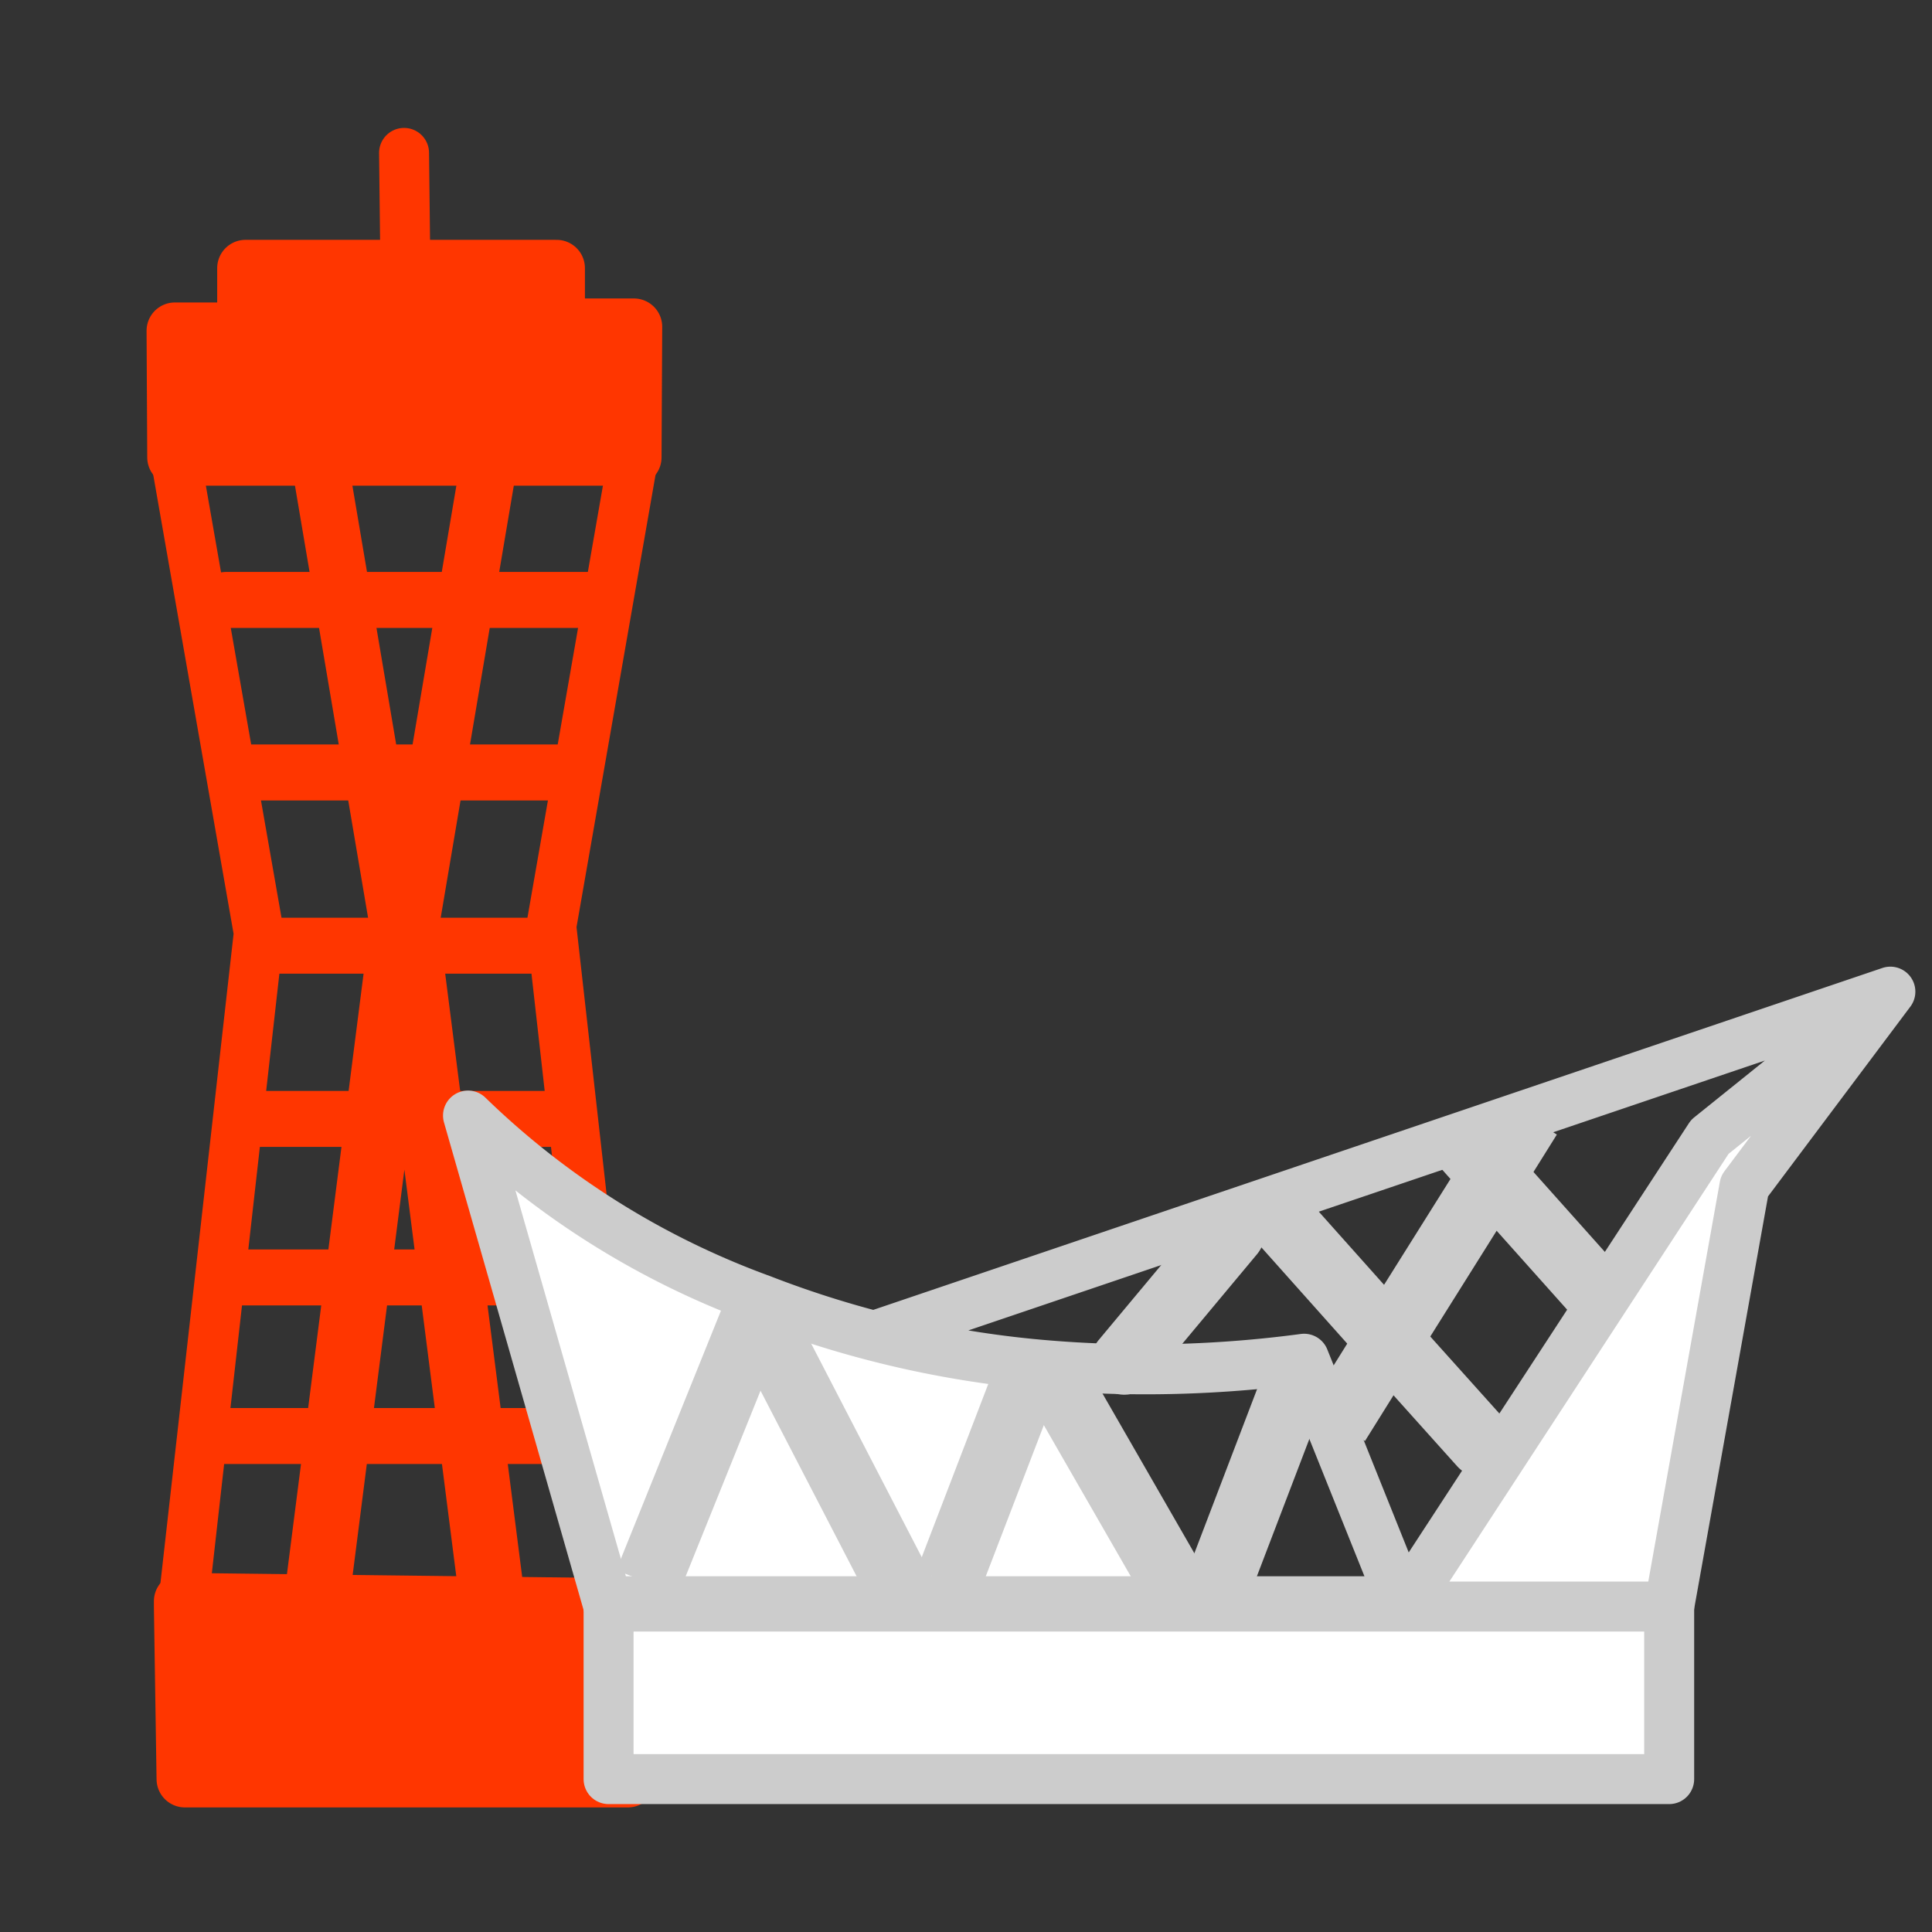 <svg xmlns="http://www.w3.org/2000/svg" width="29" height="29" viewBox="0 0 29 29">
  <rect x="0" y="0" width="29" height="29" fill="#333333" stroke="none"/>
  <g id="tourist_tag-icon" transform="translate(-3534 517)">
    <g id="長方形_498" data-name="長方形 498" transform="translate(3534 -517)" fill="#fff" stroke="#707070" stroke-width="1" opacity="0">
      <rect width="29" height="29" stroke="none"/>
      <rect x="0.5" y="0.5" width="28" height="28" fill="none"/>
    </g>
    <g id="_レイヤー_1-2" transform="translate(3536.625 -514.705)">
      <path id="パス_239" data-name="パス 239" d="M1.82,12.28H6M1.19,7.09H6.71M1.43,9.68H6.34M.99,19.64H6.34M1.55,14.88H6.19M1.43,17.26H6.34" transform="translate(-0.42 -0.38)" fill="none" stroke="#ff3600" stroke-linecap="round" stroke-linejoin="round" stroke-width="0.84"/>
      <path id="パス_240" data-name="パス 240" d="M5.15,21.84,3.93,12.28M2.58,21.84,3.8,12.28" transform="translate(-0.42 -0.38)" fill="none" stroke="#ff3600" stroke-linecap="round" stroke-linejoin="round" stroke-width="0.98"/>
      <path id="パス_241" data-name="パス 241" d="M2.58,4.94,3.8,12.15M5.15,4.94,3.93,12.15" transform="translate(-0.42 -0.38)" fill="none" stroke="#ff3600" stroke-linecap="round" stroke-linejoin="round" stroke-width="0.85"/>
      <path id="パス_242" data-name="パス 242" d="M7.31,2.99,7.3,4.95H.43L.42,3.05H1.48V2.11H6.15v.88H7.31ZM7.22,22.2v2.59H.57L.53,22.2H7.22Z" transform="translate(-0.42 -0.38)" fill="#ff3600"/>
      <path id="パス_243" data-name="パス 243" d="M.53,22.2l.02-.08L1.68,12.09.43,4.95m6.87,0L6.07,11.99,7.22,22.2H.53" transform="translate(-0.42 -0.38)" fill="none" stroke="#ff3600" stroke-linecap="round" stroke-linejoin="round" stroke-width="0.75"/>
      <path id="パス_244" data-name="パス 244" d="M7.22,22.2v2.59H.57L.53,22.2h0v-.08H.55l6.67.08ZM3.88,2.11H1.48v.94H.42l.01,1.9H7.3l.01-1.96H6.15V2.11H3.88Z" transform="translate(-0.42 -0.38)" fill="none" stroke="#ff3600" stroke-linecap="round" stroke-linejoin="round" stroke-width="0.85"/>
      <path id="パス_245" data-name="パス 245" d="M3.86.38l.02,1.73" transform="translate(-0.42 -0.38)" fill="none" stroke="#ff3600" stroke-linecap="round" stroke-linejoin="round" stroke-width="0.75"/>
      <path id="パス_246" data-name="パス 246" d="M26.17,12.97l-2.19,2.92L22.85,22.2v-.08H18.91l2.95-4.52,1.6-2.45,2.71-2.18ZM22.85,22.2v2.59H6.93V22.2Z" transform="translate(-0.42 -0.38)" fill="#fff"/>
      <path id="パス_247" data-name="パス 247" d="M22.85,22.12v.08H18.86l.05-.08Z" transform="translate(-0.42 -0.38)" fill="#fff"/>
      <path id="パス_248" data-name="パス 248" d="M18.91,22.12l-.05.08-.03-.08Z" transform="translate(-0.42 -0.38)" fill="#fff"/>
      <path id="パス_249" data-name="パス 249" d="M18.83,22.12l.03.08H6.93v-.08Z" transform="translate(-0.42 -0.38)" fill="#fff"/>
      <path id="パス_250" data-name="パス 250" d="M9.22,17.6a15.288,15.288,0,0,0,4.31.99l2.03,3.54H6.93v.08L4.82,14.84a12.4,12.4,0,0,0,4.4,2.76Z" transform="translate(-0.42 -0.38)" fill="#fff"/>
      <path id="パス_251" data-name="パス 251" d="M17.37,18.49l-1.28,3.35m-2.91-3.02-1.16,3.02M9.22,17.6,7.51,21.84m13.23-6.99-.55.88L18.64,18.2l-.78,1.25" transform="translate(-0.42 -0.38)" fill="none" stroke="#ccc" stroke-miterlimit="10" stroke-width="1"/>
      <path id="パス_252" data-name="パス 252" d="M16.28,16.59l-1.61,1.93m2.4-2.08,1.57,1.76,1.4,1.56" transform="translate(-0.42 -0.38)" fill="none" stroke="#ccc" stroke-linecap="round" stroke-linejoin="round" stroke-width="1"/>
      <path id="パス_253" data-name="パス 253" d="M19.79,15.28l.4.45,1.67,1.87m-12.64.29,2.19,4.23m2.12-3.53,2.03,3.53" transform="translate(-0.42 -0.38)" fill="none" stroke="#ccc" stroke-miterlimit="10" stroke-width="1"/>
      <path id="パス_254" data-name="パス 254" d="M22.85,22.2v2.59H6.93V22.12H18.91" transform="translate(-0.42 -0.38)" fill="none" stroke="#ccc" stroke-linecap="round" stroke-linejoin="round" stroke-width="0.75"/>
      <path id="パス_255" data-name="パス 255" d="M26.17,12.97l-2.71,2.18-1.6,2.45-2.95,4.52-.05.08h3.99l1.13-6.31,2.19-2.92ZM6.93,22.2,4.82,14.83a12.4,12.4,0,0,0,4.4,2.76,15.288,15.288,0,0,0,4.31.99,17.955,17.955,0,0,0,3.84-.1l1.46,3.64.03.08H6.93Zm19.24-9.23-15.2,5.15" transform="translate(-0.42 -0.38)" fill="none" stroke="#ccc" stroke-linecap="round" stroke-linejoin="round" stroke-width="0.75"/>
    </g>
  </g>
</svg>
